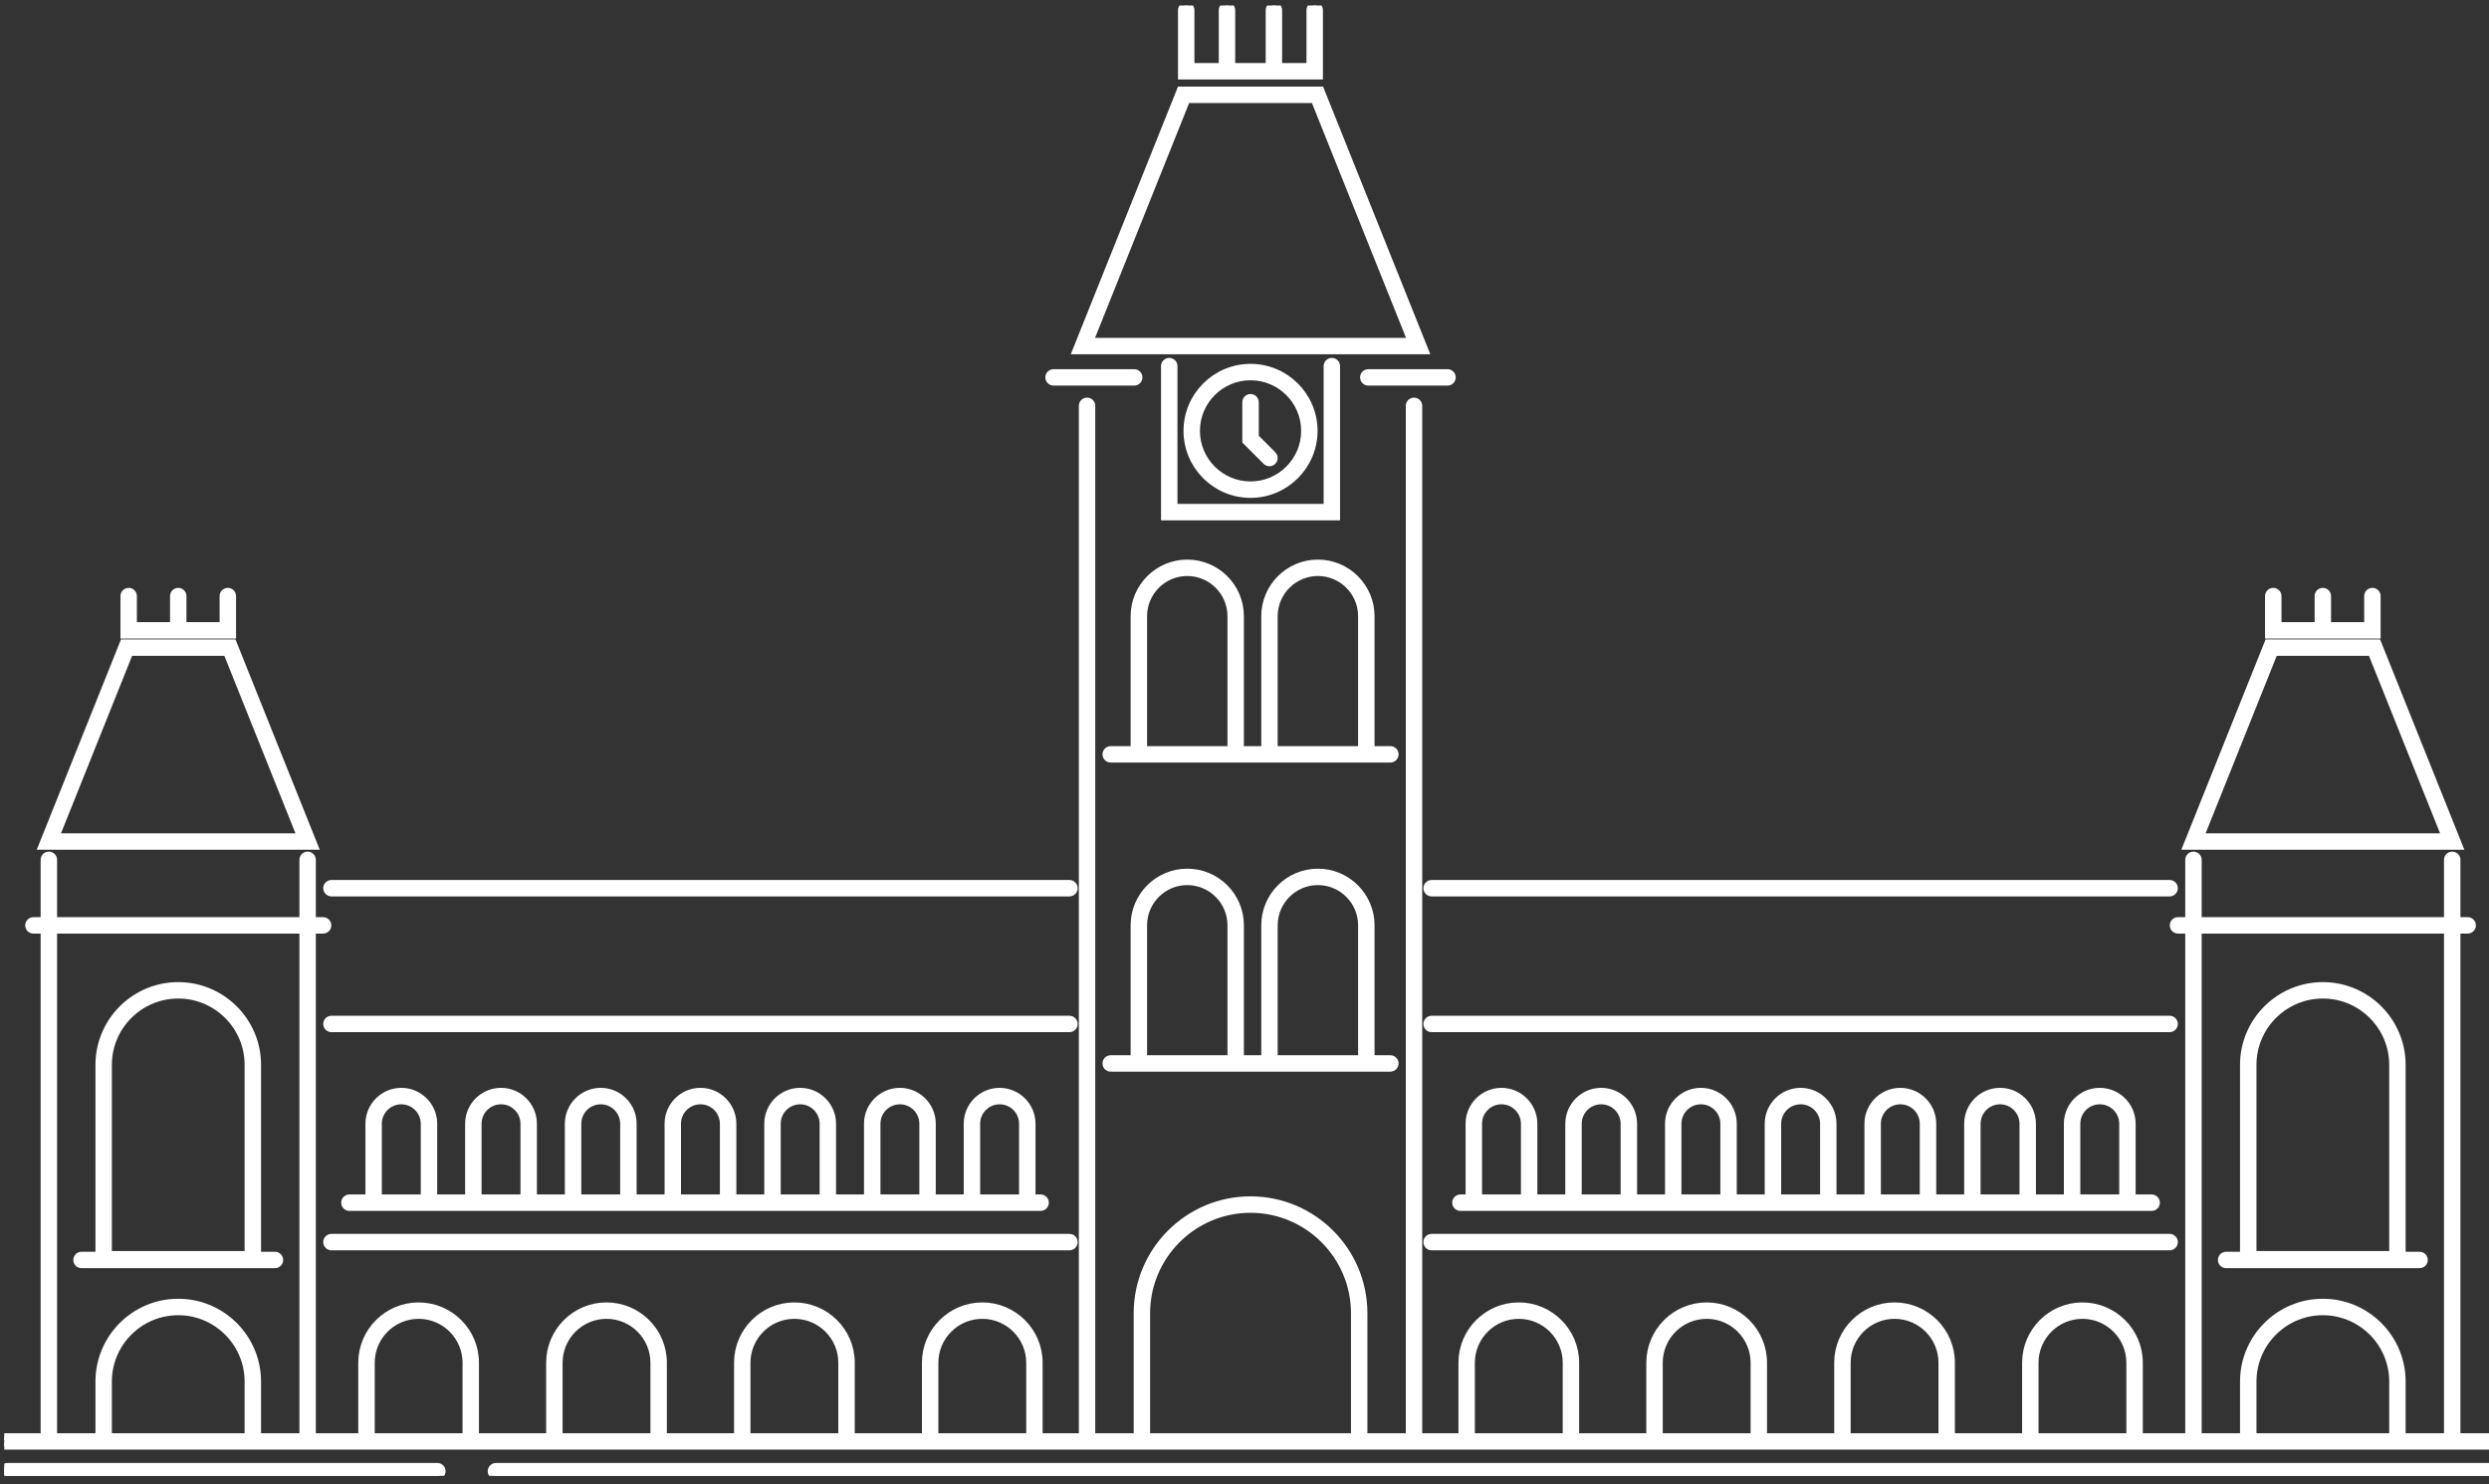 <svg width="176" height="105" viewBox="0 0 176 105" fill="none" xmlns="http://www.w3.org/2000/svg">
<rect x="0" y="0" width="176" height="105" fill="#333333" stroke="none"/>
<g clip-path="url(#clip0_4_662)">
<path d="M74.498 27.024H80.202C80.385 27.024 80.532 26.876 80.532 26.693C80.532 26.511 80.385 26.363 80.202 26.363H74.498C74.315 26.363 74.167 26.511 74.167 26.693C74.167 26.876 74.315 27.024 74.498 27.024ZM23.438 63.155H75.622C75.804 63.155 75.952 63.007 75.952 62.824C75.952 62.642 75.804 62.494 75.622 62.494H23.438C23.255 62.494 23.107 62.642 23.107 62.824C23.107 63.007 23.255 63.155 23.438 63.155ZM96.282 53.026H90.097V43.586C90.097 41.879 91.485 40.492 93.191 40.492C94.895 40.492 96.282 41.879 96.282 43.586V53.026ZM87.046 53.026H80.861V43.586C80.861 41.879 82.248 40.492 83.952 40.492C85.658 40.492 87.046 41.879 87.046 43.586V53.026ZM98.315 53.026H96.946V43.586C96.946 41.514 95.26 39.831 93.191 39.831C91.12 39.831 89.436 41.514 89.436 43.586V53.026H87.707V43.586C87.707 41.514 86.024 39.831 83.952 39.831C81.883 39.831 80.197 41.514 80.197 43.586V53.026H78.539C78.357 53.026 78.209 53.174 78.209 53.356C78.209 53.539 78.357 53.687 78.539 53.687H98.315C98.497 53.687 98.645 53.539 98.645 53.356C98.645 53.174 98.497 53.026 98.315 53.026ZM30.002 84.736H26.751V79.485C26.751 78.588 27.482 77.86 28.376 77.86C29.273 77.86 30.002 78.588 30.002 79.485V84.736ZM33.803 79.485C33.803 78.588 34.531 77.86 35.428 77.86C36.323 77.86 37.054 78.588 37.054 79.485V84.736H33.803V79.485ZM40.855 79.485C40.855 78.588 41.583 77.86 42.48 77.86C43.375 77.86 44.103 78.588 44.103 79.485V84.736H40.855V79.485ZM47.904 79.485C47.904 78.588 48.635 77.86 49.53 77.86C50.427 77.86 51.155 78.588 51.155 79.485V84.736H47.904V79.485ZM54.956 79.485C54.956 78.588 55.684 77.86 56.581 77.86C57.476 77.86 58.207 78.588 58.207 79.485V84.736H54.956V79.485ZM62.008 79.485C62.008 78.588 62.736 77.86 63.633 77.86C64.528 77.86 65.257 78.588 65.257 79.485V84.736H62.008V79.485ZM69.058 79.485C69.058 78.588 69.788 77.86 70.683 77.86C71.58 77.86 72.308 78.588 72.308 79.485V84.736H69.058V79.485ZM28.376 77.196C27.116 77.196 26.09 78.223 26.09 79.485V84.736H24.707C24.524 84.736 24.377 84.886 24.377 85.069C24.377 85.252 24.524 85.4 24.707 85.4H73.585C73.767 85.4 73.915 85.252 73.915 85.069C73.915 84.886 73.767 84.736 73.585 84.736H72.972V79.485C72.972 78.223 71.945 77.196 70.683 77.196C69.423 77.196 68.396 78.223 68.396 79.485V84.736H65.92V79.485C65.92 78.223 64.894 77.196 63.633 77.196C62.371 77.196 61.344 78.223 61.344 79.485V84.736H58.868V79.485C58.868 78.223 57.842 77.196 56.581 77.196C55.319 77.196 54.293 78.223 54.293 79.485V84.736H51.819V79.485C51.819 78.223 50.792 77.196 49.53 77.196C48.27 77.196 47.243 78.223 47.243 79.485V84.736H44.767V79.485C44.767 78.223 43.74 77.196 42.48 77.196C41.218 77.196 40.191 78.223 40.191 79.485V84.736H37.715V79.485C37.715 78.223 36.688 77.196 35.428 77.196C34.166 77.196 33.139 78.223 33.139 79.485V84.736H30.665V79.485C30.665 78.223 29.639 77.196 28.376 77.196ZM82.678 25.565C82.495 25.565 82.347 25.713 82.347 25.896V36.554H94.507V25.896C94.507 25.713 94.359 25.565 94.176 25.565C93.993 25.565 93.845 25.713 93.845 25.896V35.893H83.009V25.896C83.009 25.713 82.861 25.565 82.678 25.565ZM84.599 30.476C84.599 28.365 86.317 26.647 88.426 26.647C90.537 26.647 92.255 28.365 92.255 30.476C92.255 32.587 90.537 34.303 88.426 34.303C86.317 34.303 84.599 32.587 84.599 30.476ZM92.916 30.476C92.916 28 90.902 25.986 88.426 25.986C85.952 25.986 83.938 28 83.938 30.476C83.938 32.95 85.952 34.966 88.426 34.966C90.902 34.966 92.916 32.95 92.916 30.476ZM93.295 0.722C93.295 0.539 93.147 0.391 92.962 0.391C92.78 0.391 92.632 0.539 92.632 0.722V4.708H90.41V0.722C90.41 0.539 90.262 0.391 90.079 0.391C89.896 0.391 89.748 0.539 89.748 0.722V4.708H87.092V0.722C87.092 0.539 86.944 0.391 86.761 0.391C86.579 0.391 86.431 0.539 86.431 0.722V4.708H84.209V0.722C84.209 0.539 84.061 0.391 83.878 0.391C83.695 0.391 83.547 0.539 83.547 0.722V5.371H93.295V0.722ZM89.765 32.728C89.85 32.728 89.936 32.696 89.998 32.631C90.128 32.501 90.128 32.293 89.998 32.164L88.759 30.922V28.453C88.759 28.268 88.611 28.12 88.426 28.12C88.243 28.12 88.095 28.268 88.095 28.453V31.197L89.531 32.631C89.596 32.696 89.681 32.728 89.765 32.728ZM83.915 7.041H92.939L99.792 24.148H77.062L83.915 7.041ZM93.388 6.377H83.466L76.084 24.809H100.77L93.388 6.377ZM159.308 75.321C159.308 72.595 161.525 70.378 164.251 70.378C166.977 70.378 169.194 72.595 169.194 75.321V88.738H159.308V75.321ZM157.412 89.45H171.09C171.273 89.45 171.421 89.302 171.421 89.12C171.421 88.937 171.273 88.789 171.09 88.789H169.855V75.321C169.855 72.23 167.342 69.717 164.251 69.717C161.16 69.717 158.644 72.23 158.644 75.321V88.789H157.412C157.229 88.789 157.081 88.937 157.081 89.12C157.081 89.302 157.229 89.45 157.412 89.45ZM23.107 87.855C23.107 88.04 23.255 88.188 23.438 88.188H75.622C75.804 88.188 75.952 88.04 75.952 87.855C75.952 87.672 75.804 87.524 75.622 87.524H23.438C23.255 87.524 23.107 87.672 23.107 87.855ZM7.66 75.321C7.66 72.595 9.877 70.378 12.603 70.378C15.329 70.378 17.547 72.595 17.547 75.321V88.738H7.66V75.321ZM5.764 89.45H19.442C19.625 89.45 19.773 89.302 19.773 89.12C19.773 88.937 19.625 88.789 19.442 88.789H18.21V75.321C18.21 72.23 15.695 69.717 12.603 69.717C9.512 69.717 6.999 72.23 6.999 75.321V88.789H5.764C5.582 88.789 5.434 88.937 5.434 89.12C5.434 89.302 5.582 89.45 5.764 89.45ZM173.067 101.626H169.855V97.721C169.855 94.629 167.342 92.114 164.251 92.114C161.16 92.114 158.644 94.629 158.644 97.721V101.626H155.433V65.784H173.067V101.626ZM169.194 101.626H159.308V97.721C159.308 94.995 161.525 92.778 164.251 92.778C166.977 92.778 169.194 94.995 169.194 97.721V101.626ZM150.607 101.626H143.897V96.389C143.897 94.539 145.403 93.034 147.252 93.034C149.102 93.034 150.607 94.539 150.607 96.389V101.626ZM137.322 101.626H130.612V96.389C130.612 94.539 132.117 93.034 133.967 93.034C135.817 93.034 137.322 94.539 137.322 96.389V101.626ZM124.037 101.626H117.325V96.389C117.325 94.539 118.83 93.034 120.682 93.034C122.531 93.034 124.037 94.539 124.037 96.389V101.626ZM110.751 101.626H104.039V96.389C104.039 94.539 105.545 93.034 107.394 93.034C109.246 93.034 110.751 94.539 110.751 96.389V101.626ZM95.778 101.626H81.076V92.884C81.076 88.831 84.375 85.534 88.426 85.534C92.479 85.534 95.778 88.831 95.778 92.884V101.626ZM72.815 101.626H66.103V96.389C66.103 94.539 67.608 93.034 69.46 93.034C71.309 93.034 72.815 94.539 72.815 96.389V101.626ZM59.527 101.626H52.817V96.389C52.817 94.539 54.323 93.034 56.172 93.034C58.024 93.034 59.527 94.539 59.527 96.389V101.626ZM46.242 101.626H39.532V96.389C39.532 94.539 41.037 93.034 42.887 93.034C44.737 93.034 46.242 94.539 46.242 96.389V101.626ZM32.957 101.626H26.247V96.389C26.247 94.539 27.752 93.034 29.602 93.034C31.451 93.034 32.957 94.539 32.957 96.389V101.626ZM21.422 101.626H18.21V97.721C18.21 94.629 15.695 92.114 12.603 92.114C9.512 92.114 6.999 94.629 6.999 97.721V101.626H3.787V65.784H21.422V101.626ZM17.547 101.626H7.66V97.721C7.66 94.995 9.877 92.778 12.603 92.778C15.329 92.778 17.547 94.995 17.547 97.721V101.626ZM179.106 101.626H173.73V65.784H174.491C174.674 65.784 174.822 65.636 174.822 65.453C174.822 65.271 174.674 65.123 174.491 65.123H173.73V60.818C173.73 60.635 173.582 60.487 173.397 60.487C173.215 60.487 173.067 60.635 173.067 60.818V65.123H155.433V60.818C155.433 60.635 155.285 60.487 155.102 60.487C154.919 60.487 154.771 60.635 154.771 60.818V65.123H154.008C153.826 65.123 153.678 65.271 153.678 65.453C153.678 65.636 153.826 65.784 154.008 65.784H154.771V101.626H151.271V96.389C151.271 94.174 149.467 92.373 147.252 92.373C145.037 92.373 143.236 94.174 143.236 96.389V101.626H137.983V96.389C137.983 94.174 136.182 92.373 133.967 92.373C131.752 92.373 129.949 94.174 129.949 96.389V101.626H124.698V96.389C124.698 94.174 122.897 92.373 120.682 92.373C118.467 92.373 116.663 94.174 116.663 96.389V101.626H111.413V96.389C111.413 94.174 109.609 92.373 107.394 92.373C105.179 92.373 103.378 94.174 103.378 96.389V101.626H100.317V28.705C100.317 28.522 100.169 28.374 99.986 28.374C99.804 28.374 99.656 28.522 99.656 28.705V101.626H96.44V92.884C96.44 88.466 92.844 84.87 88.426 84.87C84.01 84.87 80.415 88.466 80.415 92.884V101.626H77.198V28.705C77.198 28.522 77.05 28.374 76.868 28.374C76.685 28.374 76.537 28.522 76.537 28.705V101.626H73.476V96.389C73.476 94.174 71.675 92.373 69.46 92.373C67.245 92.373 65.441 94.174 65.441 96.389V101.626H60.191V96.389C60.191 94.174 58.387 92.373 56.172 92.373C53.957 92.373 52.156 94.174 52.156 96.389V101.626H46.905V96.389C46.905 94.174 45.102 92.373 42.887 92.373C40.672 92.373 38.869 94.174 38.869 96.389V101.626H33.618V96.389C33.618 94.174 31.817 92.373 29.602 92.373C27.387 92.373 25.583 94.174 25.583 96.389V101.626H22.083V65.784H22.846C23.029 65.784 23.177 65.636 23.177 65.453C23.177 65.271 23.029 65.123 22.846 65.123H22.083V60.818C22.083 60.635 21.935 60.487 21.752 60.487C21.57 60.487 21.422 60.635 21.422 60.818V65.123H3.787V60.818C3.787 60.635 3.639 60.487 3.454 60.487C3.272 60.487 3.124 60.635 3.124 60.818V65.123H2.363C2.18 65.123 2.032 65.271 2.032 65.453C2.032 65.636 2.18 65.784 2.363 65.784H3.124V101.626H-2.252C-2.437 101.626 -2.585 101.774 -2.585 101.956C-2.585 102.139 -2.437 102.287 -2.252 102.287H76.537H100.317H179.106C179.289 102.287 179.439 102.139 179.439 101.956C179.439 101.774 179.289 101.626 179.106 101.626ZM75.622 72.096H23.438C23.255 72.096 23.107 72.244 23.107 72.427C23.107 72.609 23.255 72.757 23.438 72.757H75.622C75.804 72.757 75.952 72.609 75.952 72.427C75.952 72.244 75.804 72.096 75.622 72.096ZM9.172 46.14H16.035L21.262 59.192H3.945L9.172 46.14ZM16.483 45.477H8.724L2.967 59.853H22.24L16.483 45.477ZM30.929 103.73H0.523C0.34 103.73 0.192 103.878 0.192 104.06C0.192 104.243 0.34 104.391 0.523 104.391H30.929C31.112 104.391 31.259 104.243 31.259 104.06C31.259 103.878 31.112 103.73 30.929 103.73ZM176.331 103.73H35.068C34.885 103.73 34.737 103.878 34.737 104.06C34.737 104.243 34.885 104.391 35.068 104.391H176.331C176.514 104.391 176.662 104.243 176.662 104.06C176.662 103.878 176.514 103.73 176.331 103.73ZM16.441 42.161C16.441 41.979 16.291 41.831 16.108 41.831C15.926 41.831 15.778 41.979 15.778 42.161V44.256H12.934V42.161C12.934 41.979 12.786 41.831 12.603 41.831C12.421 41.831 12.273 41.979 12.273 42.161V44.256H9.429V42.161C9.429 41.979 9.281 41.831 9.098 41.831C8.916 41.831 8.768 41.979 8.768 42.161V44.92H16.441V42.161ZM87.046 74.889H80.861V65.449C80.861 63.742 82.248 62.355 83.952 62.355C85.658 62.355 87.046 63.742 87.046 65.449V74.889ZM90.097 65.449C90.097 63.742 91.485 62.355 93.191 62.355C94.895 62.355 96.282 63.742 96.282 65.449V74.889H90.097V65.449ZM83.952 61.694C81.883 61.694 80.197 63.377 80.197 65.449V74.889H78.539C78.357 74.889 78.209 75.037 78.209 75.219C78.209 75.402 78.357 75.55 78.539 75.55H98.315C98.497 75.55 98.645 75.402 98.645 75.219C98.645 75.037 98.497 74.889 98.315 74.889H96.946V65.449C96.946 63.377 95.26 61.694 93.191 61.694C91.12 61.694 89.436 63.377 89.436 65.449V74.889H87.707V65.449C87.707 63.377 86.024 61.694 83.952 61.694ZM100.902 87.855C100.902 88.04 101.05 88.188 101.233 88.188H153.416C153.599 88.188 153.747 88.04 153.747 87.855C153.747 87.672 153.599 87.524 153.416 87.524H101.233C101.05 87.524 100.902 87.672 100.902 87.855ZM153.416 72.096H101.233C101.05 72.096 100.902 72.244 100.902 72.427C100.902 72.609 101.05 72.757 101.233 72.757H153.416C153.599 72.757 153.747 72.609 153.747 72.427C153.747 72.244 153.599 72.096 153.416 72.096ZM96.423 26.693C96.423 26.876 96.571 27.024 96.754 27.024H102.356C102.539 27.024 102.687 26.876 102.687 26.693C102.687 26.511 102.539 26.363 102.356 26.363H96.754C96.571 26.363 96.423 26.511 96.423 26.693ZM107.797 84.736H104.546V79.485C104.546 78.588 105.274 77.86 106.171 77.86C107.066 77.86 107.797 78.588 107.797 79.485V84.736ZM111.595 79.485C111.595 78.588 112.326 77.86 113.221 77.86C114.118 77.86 114.846 78.588 114.846 79.485V84.736H111.595V79.485ZM118.647 79.485C118.647 78.588 119.375 77.86 120.273 77.86C121.17 77.86 121.898 78.588 121.898 79.485V84.736H118.647V79.485ZM125.699 79.485C125.699 78.588 126.427 77.86 127.324 77.86C128.219 77.86 128.95 78.588 128.95 79.485V84.736H125.699V79.485ZM132.749 79.485C132.749 78.588 133.479 77.86 134.374 77.86C135.271 77.86 135.999 78.588 135.999 79.485V84.736H132.749V79.485ZM139.8 79.485C139.8 78.588 140.531 77.86 141.426 77.86C142.323 77.86 143.051 78.588 143.051 79.485V84.736H139.8V79.485ZM146.852 79.485C146.852 78.588 147.581 77.86 148.478 77.86C149.373 77.86 150.103 78.588 150.103 79.485V84.736H146.852V79.485ZM106.171 77.196C104.909 77.196 103.882 78.223 103.882 79.485V84.736H103.27C103.087 84.736 102.939 84.886 102.939 85.069C102.939 85.252 103.087 85.4 103.27 85.4H152.147C152.33 85.4 152.478 85.252 152.478 85.069C152.478 84.886 152.33 84.736 152.147 84.736H150.764V79.485C150.764 78.223 149.738 77.196 148.478 77.196C147.215 77.196 146.189 78.223 146.189 79.485V84.736H143.713V79.485C143.713 78.223 142.688 77.196 141.426 77.196C140.166 77.196 139.139 78.223 139.139 79.485V84.736H136.663V79.485C136.663 78.223 135.636 77.196 134.374 77.196C133.114 77.196 132.087 78.223 132.087 79.485V84.736H129.611V79.485C129.611 78.223 128.585 77.196 127.324 77.196C126.062 77.196 125.035 78.223 125.035 79.485V84.736H122.559V79.485C122.559 78.223 121.535 77.196 120.273 77.196C119.012 77.196 117.986 78.223 117.986 79.485V84.736H115.51V79.485C115.51 78.223 114.483 77.196 113.221 77.196C111.961 77.196 110.934 78.223 110.934 79.485V84.736H108.458V79.485C108.458 78.223 107.431 77.196 106.171 77.196ZM168.087 42.161C168.087 41.979 167.939 41.831 167.756 41.831C167.573 41.831 167.425 41.979 167.425 42.161V44.256H164.581V42.161C164.581 41.979 164.433 41.831 164.251 41.831C164.068 41.831 163.92 41.979 163.92 42.161V44.256H161.076V42.161C161.076 41.979 160.928 41.831 160.746 41.831C160.561 41.831 160.413 41.979 160.413 42.161V44.92H168.087V42.161ZM100.902 62.824C100.902 63.007 101.05 63.155 101.233 63.155H153.416C153.599 63.155 153.747 63.007 153.747 62.824C153.747 62.642 153.599 62.494 153.416 62.494H101.233C101.05 62.494 100.902 62.642 100.902 62.824ZM160.82 46.14H167.682L172.91 59.192H155.592L160.82 46.14ZM168.13 45.477H160.371L154.614 59.853H173.888L168.13 45.477Z" fill="white" stroke="white" stroke-width="0.5"/>
</g>
<defs>
<clipPath id="clip0_4_662">
<rect width="176" height="104" fill="white" transform="translate(0.3 0.391)"/>
</clipPath>
</defs>
</svg>
